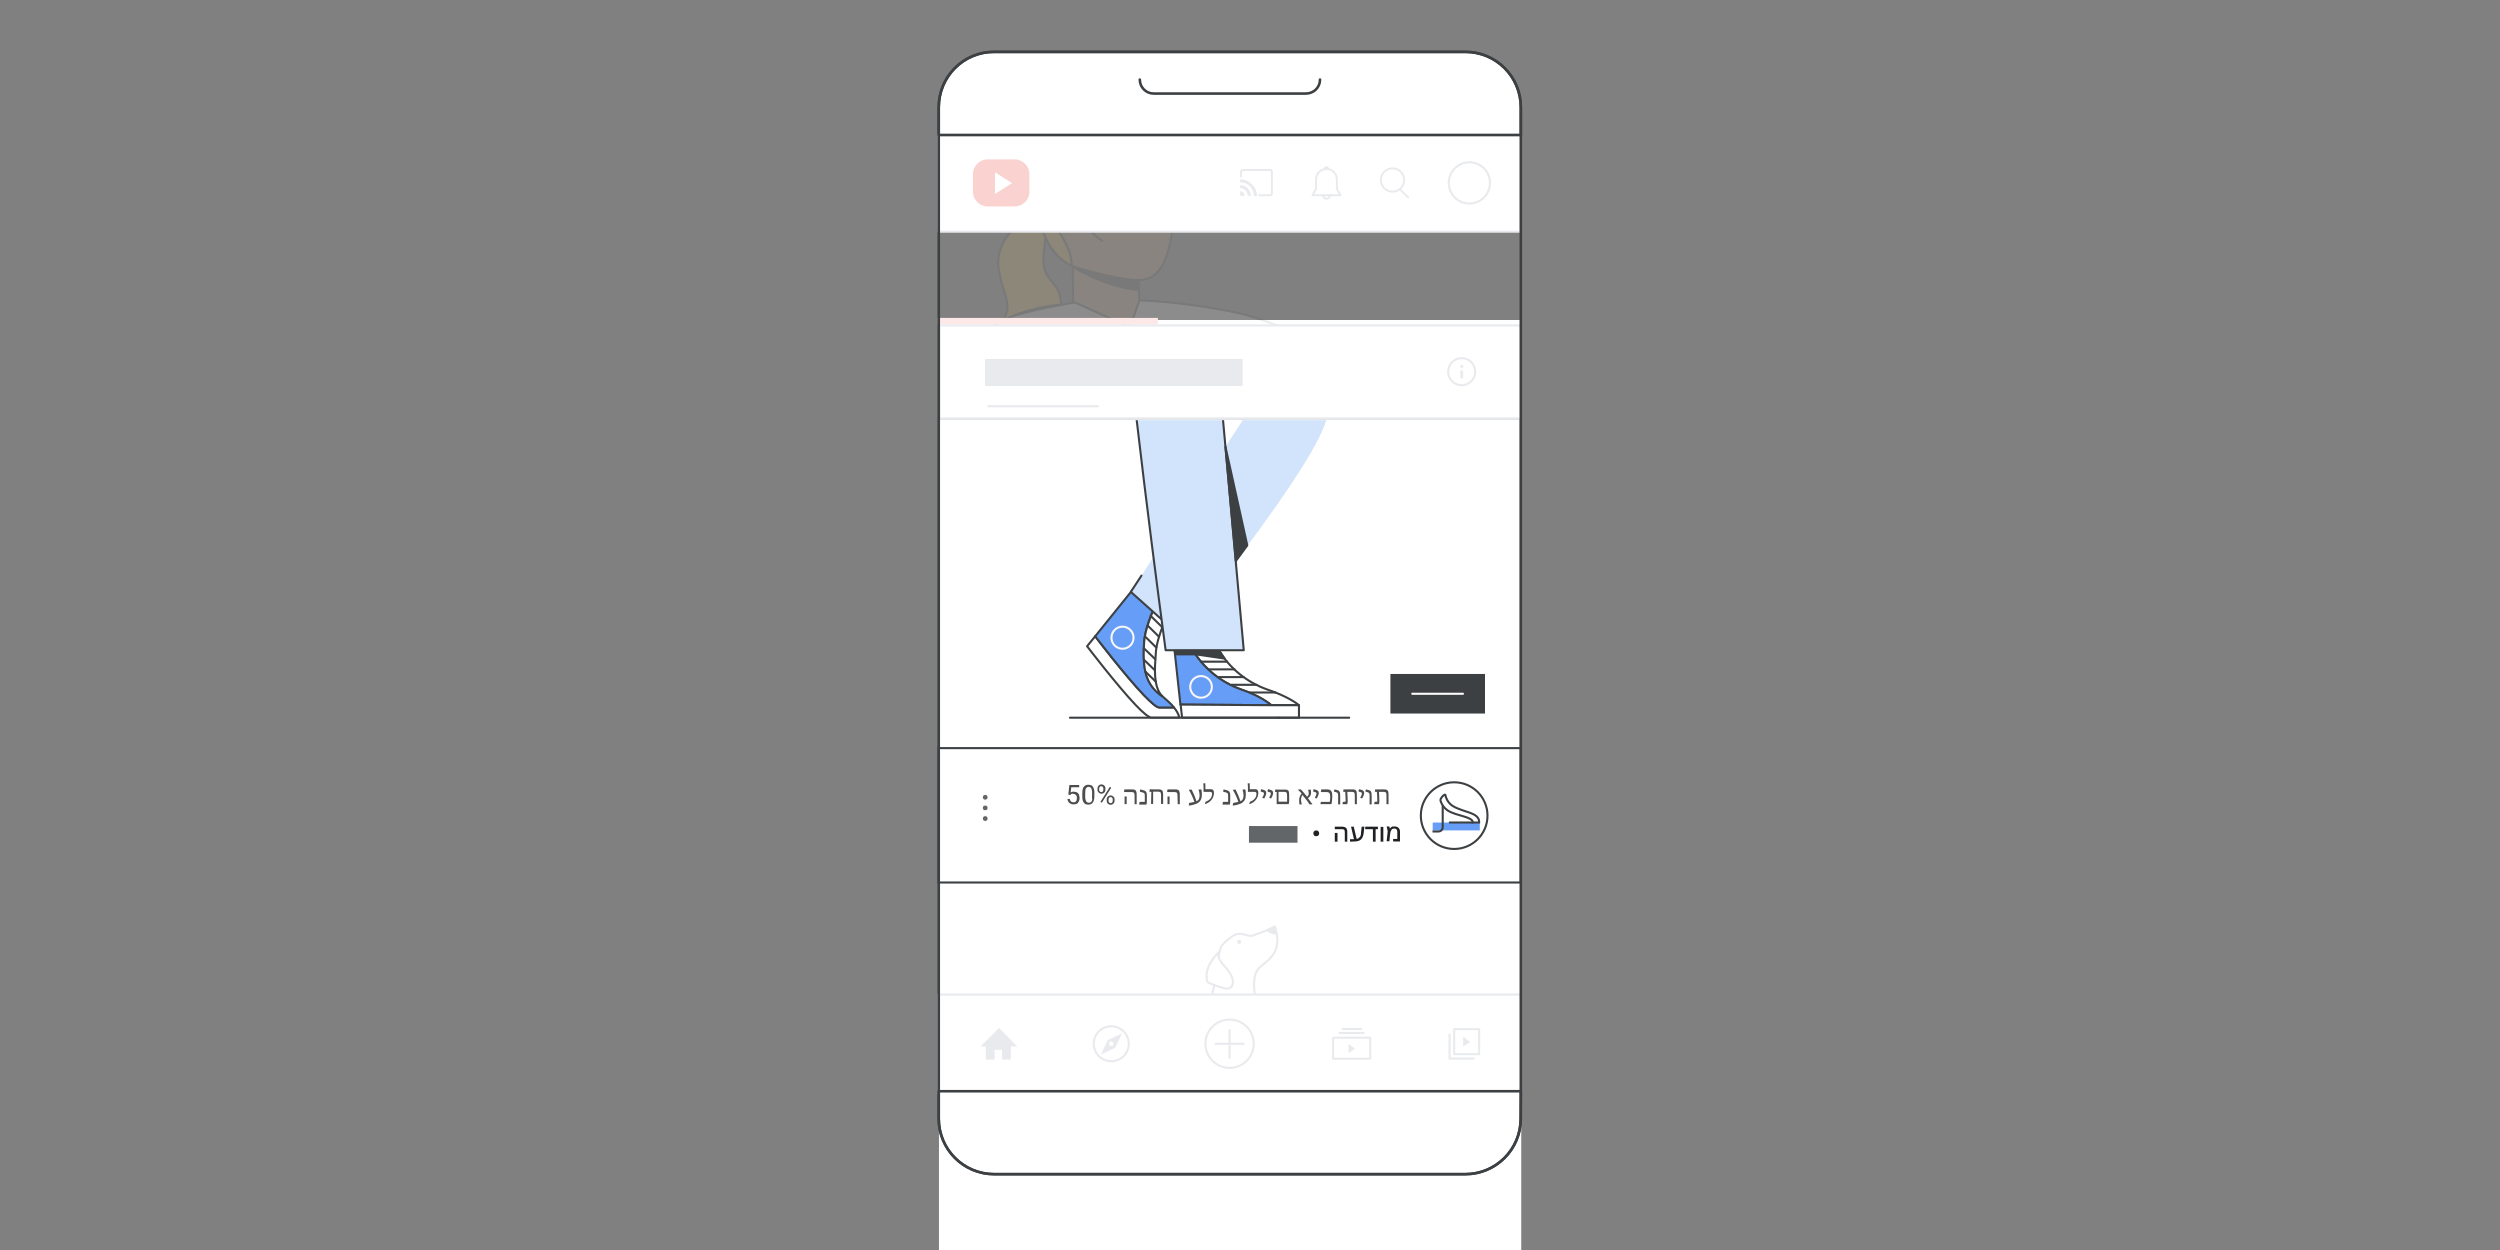 <?xml version="1.0" encoding="utf-8"?>
<!-- Generator: Adobe Illustrator 26.2.1, SVG Export Plug-In . SVG Version: 6.00 Build 0)  -->
<svg version="1.1" id="Layer_1" xmlns="http://www.w3.org/2000/svg" xmlns:xlink="http://www.w3.org/1999/xlink" x="0px" y="0px"
	 viewBox="0 0 1200 600" style="enable-background:new 0 0 1200 600;" xml:space="preserve">
<rect x="0" y="0" width="1200" height="600" fill="#808080" stroke="none"/>
<style type="text/css">
	.st0{fill:#FFFFFF;}
	.st1{fill:#E8EAED;}
	.st2{opacity:0.1;}
	.st3{clip-path:url(#SVGID_00000020383405885118999090000013386694067529442724_);}
	.st4{fill:#D0E1FA;}
	.st5{fill:none;stroke:#D0E1FA;stroke-miterlimit:10;}
	.st6{fill:none;stroke:#3C4043;stroke-linecap:round;stroke-linejoin:round;stroke-miterlimit:10;}
	.st7{fill:#3C4043;stroke:#3C4043;stroke-linecap:round;stroke-linejoin:round;stroke-miterlimit:10;}
	.st8{fill:#DDAF86;}
	.st9{fill-rule:evenodd;clip-rule:evenodd;fill:#DDAF86;}
	.st10{fill:#FFFFFF;stroke:#3C4043;stroke-linecap:round;stroke-linejoin:round;stroke-miterlimit:10;}
	.st11{fill:#FAC735;stroke:#3C4043;stroke-linecap:round;stroke-linejoin:round;stroke-miterlimit:10;}
	.st12{fill:#DDAF86;stroke:#3C4043;stroke-linecap:round;stroke-linejoin:round;stroke-miterlimit:10;}
	.st13{fill:none;stroke:#FFFFFF;stroke-linecap:round;stroke-linejoin:round;stroke-miterlimit:10;}
	.st14{fill:#3C4043;}
	.st15{fill:none;stroke:#E8EAED;stroke-linecap:round;stroke-linejoin:round;}
	.st16{fill:#FFFFFF;stroke:#E8EAED;stroke-miterlimit:10;}
	.st17{fill:#FFFFFF;stroke:#E8EAED;stroke-linecap:round;stroke-linejoin:round;}
	.st18{fill:#E8EAED;stroke:#E8EAED;stroke-miterlimit:10;}
	.st19{fill:#CEEAD6;}
	.st20{fill:#FAD2CF;}
	.st21{fill:none;}
	.st22{fill:#FFFFFF;stroke:#3C4043;stroke-width:1.25;stroke-linecap:round;stroke-linejoin:round;}
	.st23{fill:none;stroke:#3C4043;stroke-width:1.25;stroke-linecap:round;stroke-linejoin:round;}
	.st24{fill:none;stroke:#E8EAED;stroke-width:0.97;stroke-linejoin:round;}
	.st25{fill:none;stroke:#E8EAED;stroke-width:0.97;stroke-linecap:round;stroke-linejoin:round;}
	.st26{fill:none;stroke:#E8EAED;stroke-width:0.93;stroke-linecap:round;stroke-linejoin:round;}
	.st27{fill:none;stroke:#E8EAED;stroke-width:0.93;}
	.st28{fill:none;stroke:#E8EAED;stroke-width:0.93;stroke-linecap:round;stroke-linejoin:bevel;}
	.st29{fill:none;stroke:#E8EAED;stroke-linejoin:round;}
	.st30{fill:none;stroke:#E8EAED;stroke-linecap:square;stroke-linejoin:round;}
	.st31{fill:#FFFFFF;stroke:#3C4043;stroke-miterlimit:10;}
	.st32{clip-path:url(#SVGID_00000029740294596412530260000004006445624668419743_);}
	.st33{fill:#FFFFFF;stroke:#3C4043;stroke-linecap:round;stroke-linejoin:round;}
	.st34{fill:#669DF6;stroke:#3C4043;stroke-linecap:round;stroke-linejoin:round;}
	.st35{fill:none;stroke:#3C4043;stroke-linecap:round;stroke-linejoin:round;}
	.st36{fill:#D2E3FC;}
	.st37{fill:#669DF6;stroke:#F6F6F6;stroke-linecap:round;stroke-linejoin:round;}
	.st38{fill:#3C4043;stroke:#3C4043;stroke-linecap:round;stroke-linejoin:round;}
	.st39{fill:none;stroke:#FFFFFF;stroke-linecap:round;stroke-miterlimit:10;}
	.st40{enable-background:new    ;}
	.st41{fill:#4D4D4D;}
	.st42{fill:none;stroke:#3C4043;stroke-miterlimit:10;}
	.st43{fill:#669DF6;}
	.st44{fill:none;stroke:#3C4043;stroke-linecap:round;stroke-miterlimit:10;}
	.st45{fill:#636669;}
	.st46{fill:#636669;stroke:#FFFFFF;stroke-width:0.5;stroke-miterlimit:10;}
	.st47{fill:#FCE8E6;}
	.st48{fill:#E8EAED;stroke:#E8EAED;stroke-linecap:round;stroke-linejoin:round;}
	.st49{fill:#202124;}
</style>
<g>
	<rect x="450.7" y="153.6" class="st0" width="279.5" height="459.6"/>
	<rect x="667.4" y="520.7" class="st1" width="45.4" height="19"/>
	<g class="st2">
		<g>
			<defs>
				<rect id="SVGID_1_" x="444.5" y="46.6" width="205.2" height="122.2"/>
			</defs>
			<clipPath id="SVGID_00000013912665164361235720000012712180831886664865_">
				<use xlink:href="#SVGID_1_"  style="overflow:visible;"/>
			</clipPath>
			<g style="clip-path:url(#SVGID_00000013912665164361235720000012712180831886664865_);">
				<path class="st4" d="M540.3,368l37.4,60.8l-88.5,136L524,596c0,0,104-126.9,109.3-160.9c3.3-21-4.3-39.5-19.6-73.2
					s-27.3-57.7-37-77.2c-8.7-24.2-9.3-26.2-9.3-26.2l-76.2,8.7"/>
				<path class="st5" d="M540.3,368l37.4,60.8l-88.5,136L524,596c0,0,104-126.9,109.3-160.9c3.3-21-4.3-39.5-19.6-73.2
					s-27.3-57.7-37-77.2c-8.7-24.2-9.3-26.2-9.3-26.2l-76.2,8.7"/>
				<path class="st4" d="M546,331.9c-0.9,13.9-1.8,32.2-1.1,39.8c1.2,13,21,238.9,21,238.9h-57.3c0,0-31.2-237.1-31.2-282.9
					s14.5-42.2,14.5-42.2l66.8-2.5"/>
				<path class="st6" d="M546,331.9c-0.9,13.9-1.8,32.2-1.1,39.8c1.2,13,21,238.9,21,238.9h-57.3c0,0-31.2-237.1-31.2-282.9
					s14.5-42.2,14.5-42.2l66.8-2.5"/>
				<path class="st7" d="M435.9,273.9c2.8,3.3,24.6-16.6,24.6-16.6l-6.4-5.2C454.1,252.1,432.9,270.4,435.9,273.9L435.9,273.9z"/>
				<path class="st8" d="M667.2,153.2c0,0,28.9-42.6,30.9-48.7c1.8-5.6,1.7-19.4,6.6-29.7c5-10.3,8.7-11.6,8.7-11.6l-0.4,46.1
					l-28.2,54"/>
				<path class="st6" d="M667.2,153.2c0,0,28.9-42.6,30.9-48.7c1.8-5.6,1.7-19.4,6.6-29.7c5-10.3,8.7-11.6,8.7-11.6l-0.4,46.1
					l-28.2,54"/>
				<path class="st7" d="M491.2,290.3l94.1,15.5c0,0-2.2-4.9-4.3-10c-2-4.7-4-10.1-4-10.1L491.2,290.3z"/>
				<path class="st9" d="M523.7,105.7l5.7-0.2l0.4,11.8l-9.7-3.7l-0.1-2.2c0-0.4-0.1-0.9-0.3-1.5c-0.3-0.9-1.7-1.3-1.7-1.3l1.2-5.8
					L523.7,105.7z"/>
				<path class="st10" d="M690.3,169.6c0,0-2.3-6.8-11.6-12.6s-13.8-5-13.8-5s-10.8,16.6-13.9,17.7s-41.9-16.6-58.1-19.8
					s-43.5-7.7-73.7-5.3c0,0-30.3,4.9-37.6,9c-2.1,0.7-8.2,12.9-7.2,22.4c0.7,5.8,12,8.8,11,17.1c-4.2,33.9-0.5,96.8-0.5,96.8
					s15.9,0.6,49.2,2.2s51.4-4,51.4-4s-5.5-10.2-7.2-41.6c-0.9-17,8.5-37.6,5-56.2c0,0,70.2,14.5,75,14c7.2-0.7,19.3-13,24.1-21
					C687.1,175.2,690.3,169.6,690.3,169.6L690.3,169.6z"/>
				<path class="st8" d="M453.4,246.7c0,0,31.1,44,39.1,47.9c6.2,3,13.1,8.5,13.1,8.5c-1.9,0.4-19,4-21.7,4.7s-45.6-44.7-45.6-44.7"
					/>
				<path class="st6" d="M453.4,246.7c0,0,31.1,44,39.1,47.9c6.2,3,13.1,8.5,13.1,8.5c-1.9,0.4-19,4-21.7,4.7s-45.6-44.7-45.6-44.7"
					/>
				<path class="st0" d="M481.5,153.6c-15.2,9.3-68.7,67-68.8,81.9c0,12.3,26.5,41.7,23.2,38.4s19.4-24.2,22.7-21.6
					c-0.4-2.6-9.1-10.6-6.6-16.7s37.4-33.2,37.4-33.2"/>
				<g>
					<path class="st6" d="M481.5,153.6c-15.2,9.3-68.7,67-68.8,81.9c0,12.3,26.5,41.7,23.2,38.4s19.4-24.2,22.7-21.6
						c-0.4-2.6-9.1-10.6-6.6-16.7s37.4-33.2,37.4-33.2"/>
					<path class="st11" d="M509.3,146.2c0,0,0.1-5.1-2.2-8.2c-2-2.8-4.6-5.2-5.6-8.5c-2.2-7.2,2.2-19.5,0.6-26.9
						c-0.1-0.3-0.2-0.6-0.4-0.8c-0.3-0.3-0.9-0.2-1.3-0.1c-5.4,1.4-10.8,5.6-15,9.5s-7.1,11-6,18s2.4,9.4,3.5,13.6s1.1,8.1-1.9,11
						C481,153.9,493.3,147.5,509.3,146.2L509.3,146.2z"/>
					<path class="st12" d="M546.9,144.3l-4.6,12.8l-27.2-12.3l-0.5-41.5l31,4.4L546.9,144.3z"/>
					<path class="st12" d="M563.1,102.7c0.1,9.2-2.1,19.1-5.1,24.5c-4.9,8.9-11.7,7.7-21.1,6.2c-5.3-0.8-14.9-3.5-18.4-4.4
						c-16.3-4.4-19.7-20.9-15.3-38.1s21.2-27.6,37.4-23.2S563,85,563.1,102.7L563.1,102.7z"/>
					<path class="st11" d="M514.2,127.5c1-5.9-4.7-14.7-7.5-18.6c-2.3-3.2-2.1-8.3,0.4-11.3c0.6-0.8,1.5-1.4,2.4-1.4
						c1.8-0.1,3.1,1.8,3.7,3.6s1.1,3.8,2.5,5c-0.5-3.1,0.3-6.4,2.2-9c0.2,8.1,4.6,15.8,11.2,19.8c-4.1-2.7-7.8-6.3-9.7-11
						s-1.4-11.3,1-17s7.6-9.8,8.4-13c0.4,2.6,3,4.9,2.7,9.3c10.5-0.2,23.2,3.3,31.6-0.3c0,0-6.6-27.7-38.5-20.9
						C490.5,70.3,492.4,117,514.2,127.5L514.2,127.5z"/>
					<path class="st7" d="M544.7,105.2c3.5-2.3,4.1-7.8,1.2-12.2s-8.1-6.3-11.6-4s-4.1,7.8-1.2,12.2
						C535.9,105.7,541.1,107.5,544.7,105.2z"/>
					<path class="st7" d="M567.1,106.8c3.5-2.3,4.1-7.8,1.2-12.2s-8.1-6.3-11.6-4s-4.1,7.8-1.2,12.2
						C558.3,107.3,563.5,109.1,567.1,106.8z"/>
					<path class="st13" d="M544.4,93.2c-2.2-3.5-6.2-4.8-9-3.1"/>
					<path class="st13" d="M566.9,94.9c-2.2-3.5-6.2-4.8-9-3.1"/>
					<path class="st6" d="M553.6,96.4l-6.3-0.5"/>
					<path class="st6" d="M531.2,94.8l-18,5"/>
					<path class="st7" d="M514.9,128c0,0,15.8,10,31.6,11.2v-4.6C546.4,134.6,540.5,135.5,514.9,128z"/>
					<path class="st6" d="M483.3,308l31.5-7.2"/>
				</g>
				<path class="st14" d="M583.3,190.2c-2-7-5-12-5-12L583.3,190.2z"/>
				<path class="st6" d="M583.3,190.2c-2-7-5-12-5-12"/>
			</g>
		</g>
	</g>
	<g>
		<path class="st15" d="M559.8,553.8h72.3"/>
		<path class="st16" d="M603.4,514.4c-2.8,14-3.3,31.8-1.1,34.7c2.7,3.5,4,2.7,4,4.7H598c-1.6-4.9-3.1-20.1-3.1-29.5
			S604.8,507.5,603.4,514.4z"/>
		<path class="st17" d="M603.4,514.4c-2.8,14-3.3,31.8-1.1,34.7c2.7,3.5,4,2.7,4,4.7H598c-1.6-4.9-3.1-20.1-3.1-29.5
			S604.8,507.5,603.4,514.4z"/>
		<path class="st18" d="M603.4,514.4c-0.6,2.9-1.1,6-1.5,9.1l-6.9,6.9c-0.1-2.2-0.2-4.2-0.2-6.1
			C594.9,514.8,604.8,507.5,603.4,514.4z"/>
		<path class="st16" d="M603.8,465.3c-3,4-2.2,13,1.2,22.6s5.4,15.8-1.6,26.5c-7,10.6-14,13.2-19.8,16c-4.9,2.4-13.3,8.3-15.9,13.5
			c-7.2,0.7-9.3,4.2-8.2,5.8c1.5,2.3,16.4,2.4,16.4,4.1h-20.6c-2.6,0.1-5.2-0.5-7.5-1.5c-1.3-0.4-3.3-1.7-6.1-4.1
			c-11.7-10.1-13.2-31.3-13.3-34.2s2.8-3.8,3.4-0.5c1.7,9.8,5,18.5,8.9,24.5c-0.1-5.8,1.8-11.5,5.5-16c5.8-7.6,22.7-21.8,28.4-28.8
			s5.6-9.7,7.4-16.6s2.9-20.7,4.3-22.5s5.8-5.9,8.3-5.9c3.2,0,4.5,1.4,6.5,0.9c3.7-1.2,7.3-2.6,10.8-4.3
			C616.6,458.6,606.5,461.7,603.8,465.3z"/>
		<path class="st15" d="M546.1,522c-4.5,6-6.6,13.3-4.9,20.4"/>
		<path class="st18" d="M611.8,445l-3.5,1.5c1.2,1,2.8,1.5,4.3,1.6C612.2,446.5,611.8,445,611.8,445z"/>
		<path class="st0" d="M565.2,533.1c3.3,4.1,4.4,11,0.1,15.7h-4.2c9,0,14.8,0.3,14.8,5h-20.7"/>
		<path class="st15" d="M565.2,533.1c3.3,4.1,4.4,11,0.1,15.7h-4.2c9,0,14.8,0.3,14.8,5h-20.7"/>
		<path class="st0" d="M592.4,513c-2.4,3.1-4.2,6.7-5.2,10.6c-0.7,3.4-2.7,21.1-1.6,25.2c0.8,3,3.8,3.7,4.5,5h-8.8
			c-1.3-3.4-2.7-7.5-2.5-10.9s0.7-21.3,0.7-27.4"/>
		<path class="st15" d="M592.4,513c-2.4,3.1-4.2,6.7-5.2,10.6c-0.7,3.4-2.7,21.1-1.6,25.2c0.8,3,3.8,3.7,4.5,5h-8.8
			c-1.3-3.4-2.7-7.5-2.5-10.9s0.7-21.3,0.7-27.4"/>
		<path class="st16" d="M584.8,457.3c-1.6,1.4-5.4,6.1-5.6,10.3s0.5,4,2.9,4.9s5.4,2.2,7.4,2s2.9-2.7,1.8-5.6
			C589.2,463.8,584.3,462,584.8,457.3z"/>
		<path class="st1" d="M594.8,453.1c0.5,0,1-0.5,1-1s-0.5-1-1-1s-1,0.5-1,1S594.2,453.1,594.8,453.1z"/>
		<path class="st19" d="M623.4,540.5c3.5-3.5,9.3-3.5,12.8,0s3.5,9.3,0,12.8s-9.3,3.5-12.8,0l0,0l0,0
			C619.9,549.8,619.9,544,623.4,540.5L623.4,540.5L623.4,540.5z"/>
		<path class="st15" d="M637.9,550.9c-0.4,0.9-1,1.7-1.7,2.4c-3.6,3.5-9.3,3.3-12.8-0.3c-3.4-3.5-3.4-9,0-12.5"/>
	</g>
	<rect x="450.5" y="64.5" class="st17" width="279.4" height="46.7"/>
	<rect x="450.5" y="477.4" class="st16" width="279.4" height="47.3"/>
	<path class="st20" d="M487,76.5h-12.9c-3.9,0-7.1,3.2-7.1,7.1l0,0l0,0v8.4c0,3.9,3.2,7.1,7.1,7.1l0,0H487c3.9,0,7.1-3.1,7.1-7v-8.6
		C494.1,79.7,490.9,76.5,487,76.5L487,76.5z M477.6,93.1V82.7l8.2,5.2L477.6,93.1z"/>
	<circle class="st15" cx="705.3" cy="87.8" r="9.9"/>
	<rect x="450.7" y="155.6" class="st21" width="279.2" height="500.4"/>
	<path class="st22" d="M450.6,51.5c0-14.7,11.8-26.6,26.5-26.6l0,0h226.3c14.7,0,26.6,11.9,26.6,26.6v13.3H450.6V51.5z"/>
	<path class="st22" d="M729.9,537c0,14.7-11.9,26.6-26.6,26.6H477.2c-14.7,0-26.6-11.9-26.6-26.6v-13.2H730L729.9,537L729.9,537z"/>
	<path class="st23" d="M547.1,38.2L547.1,38.2c0,3.7,3,6.7,6.6,6.7l0,0h73.2c3.7,0,6.7-3,6.7-6.6l0,0v-0.1l0,0"/>
	<path class="st1" d="M647.3,505.4v-4.3l3.1,2.3L647.3,505.4z"/>
	<rect x="639.9" y="498.1" class="st24" width="17.8" height="10.1"/>
	<path class="st25" d="M643,495.8h11.6"/>
	<path class="st25" d="M644.5,493.9h8.9"/>
	<path class="st26" d="M630,93.7h13.5"/>
	<path class="st27" d="M630,93.7l1.7-3v-4.6c0-2.8,2.2-5,5-5s5,2.2,5,5v4.6l1.7,3"/>
	<path class="st28" d="M638.4,93.7c0,0.9-0.8,1.7-1.7,1.7s-1.7-0.8-1.7-1.7"/>
	<path class="st28" d="M635.9,81.1c0-0.5,0.4-0.8,0.8-0.8l0,0l0,0c0.5,0,0.8,0.4,0.8,0.8"/>
	<path class="st1" d="M473.2,502.3v6.3h4.2v-4.7h3.6v4.7h4.2v-6.3h3.1l-8.8-8.9l-8.8,8.9H473.2z"/>
	<path class="st26" d="M672.2,91.1l3.7,3.7"/>
	<circle class="st26" cx="668.4" cy="86.4" r="5.6"/>
	<path class="st1" d="M595.3,91.8V94h2.1c0-1.2-0.8-2.1-2-2.2l0,0H595.3z M595.3,88.8v1.5c2,0,3.6,1.7,3.6,3.7h1.5
		C600.3,91.2,598.1,88.9,595.3,88.8L595.3,88.8z M595.3,86v1.5c3.6,0,6.6,2.9,6.6,6.6h1.5C603.3,89.7,599.7,86.2,595.3,86L595.3,86z
		"/>
	<path class="st26" d="M604.5,93.7h5.3c0.4,0,0.7-0.3,0.7-0.8V82.3c0-0.4-0.3-0.7-0.7-0.7h-13.4c-0.4,0-0.7,0.3-0.7,0.7v2.4"/>
	<circle class="st15" cx="533.4" cy="501" r="8.4"/>
	<path class="st1" d="M531.7,499.3l-3.3,6.9l6.9-3.3l3.3-6.9L531.7,499.3z M533.4,502.1c-0.6,0-1.1-0.5-1.1-1.1s0.5-1.1,1.1-1.1
		s1.1,0.5,1.1,1.1l0,0l0,0c0,0.6-0.4,1.1-1,1.1H533.4z"/>
	<rect x="698" y="494" class="st29" width="12" height="12"/>
	<polyline class="st29" points="707.7,508.1 695.8,508.1 695.8,496.2 	"/>
	<path class="st1" d="M702.3,502.3v-4.7l3.4,2.6L702.3,502.3z"/>
	<circle class="st15" cx="590.2" cy="501" r="11.6"/>
	<line class="st30" x1="590.2" y1="494.5" x2="590.2" y2="507.7"/>
	<line class="st30" x1="583.6" y1="501" x2="596.9" y2="501"/>
	<rect x="450.5" y="358.8" class="st31" width="279.4" height="64.8"/>
	<rect x="450.7" y="200.7" class="st31" width="279.3" height="158.4"/>
	<g>
		<g>
			<defs>
				<rect id="SVGID_00000167378524968403248110000002336222257570667392_" x="510.4" y="201.7" width="143.7" height="145.5"/>
			</defs>
			<clipPath id="SVGID_00000111182726136775424660000003404293660816213413_">
				<use xlink:href="#SVGID_00000167378524968403248110000002336222257570667392_"  style="overflow:visible;"/>
			</clipPath>
			<g style="clip-path:url(#SVGID_00000111182726136775424660000003404293660816213413_);">
				<path class="st33" d="M595.6,330.9c7.3,2.6,11.8,5.3,14.7,7.6h13.2c-2.8-2.3-8-5.1-15.4-7.6c-9.5-3.4-17.6-9.9-22.9-18.5h-12.5
					C578,321,586.1,327.5,595.6,330.9z"/>
				<path class="st34" d="M595.6,330.9c-9.5-3.4-17.6-9.9-22.9-18.5h-8.9l2.8,25.8l43.6,0.3C607.5,336.2,603,333.4,595.6,330.9z"/>
				<path class="st33" d="M613.7,344.5h9.8v-6h-13.2"/>
				<polyline class="st33" points="610.3,338.5 566.7,338.2 567.4,344.5 613.7,344.5 				"/>
				<path class="st35" d="M513.6,344.5h134"/>
				<path class="st33" d="M556.5,339.6c-1.3,0-4-2.4-7.4-5.9c-9.3-9.7-23.3-28.1-23.4-28.3l-3.9,4.8c0,0,14.1,18.5,23.4,28.3
					c3.4,3.5,6.1,5.9,7.4,5.9h13.5c-0.5-1.8-1.4-3.4-2.6-4.8H556.5z"/>
				<path class="st34" d="M556.5,339.6h7c-0.7-0.9-1.5-1.8-2.3-2.5l-7.5-6.7c-4.7-5.6-5.1-13.3-4.5-22.3c0.6-8.5,6.4-19.7,7-20.7
					l-9.3-8.3l-21.2,26.3c0.1,0.2,14.1,18.5,23.4,28.3C552.5,337.2,555.2,339.6,556.5,339.6z"/>
				<path class="st33" d="M554.8,313.3c0.6-8.9,7-20.8,7-20.8l-5.6-5c-0.5,1-6.4,12.1-7,20.7c-0.6,8.9-0.3,16.7,4.5,22.3
					c1.2,1.5,2.6,2.7,4.1,3.7C553.6,329.5,554.2,321.4,554.8,313.3z"/>
				<line class="st35" x1="552.3" y1="295.6" x2="557.9" y2="301.1"/>
				<line class="st35" x1="550.9" y1="300.3" x2="556.3" y2="305.6"/>
				<line class="st35" x1="549.6" y1="305.5" x2="555" y2="310.8"/>
				<line class="st35" x1="549.1" y1="311.2" x2="554.5" y2="316.4"/>
				<line class="st35" x1="549.1" y1="316.7" x2="554.3" y2="321.7"/>
				<line class="st35" x1="549.8" y1="322.4" x2="554.8" y2="327.2"/>
				<path class="st36" d="M576.3,155.3l24.5,39.8l-58,89l22.8,20.4c0,0,68.1-83.1,71.6-105.3c2.1-13.7-2.8-25.9-12.8-47.9
					s-17.9-37.8-24.2-50.6c-5.6-15.8-6-17.2-6-17.2l-49.9,5.7"/>
				<path class="st35" d="M565.6,304.5l-22.8-20.4l5.1-7.8"/>
				<path class="st36" d="M583.8,131.6c-0.6,9.1-1.2,21.1-0.7,26.1c0.8,8.5,13.9,154.4,13.9,154.4h-37.5c0,0-20.6-153.2-20.6-183.2
					s9.6-27.6,9.6-27.6l43.7-1.6"/>
				<path class="st35" d="M583.8,131.6c-0.6,9.1-1.2,21.1-0.7,26.1c0.8,8.5,13.9,154.4,13.9,154.4h-37.5c0,0-20.6-153.2-20.6-183.2
					s9.6-27.6,9.6-27.6l43.7-1.6"/>
				<circle class="st37" cx="576.5" cy="329.7" r="5.2"/>
				<circle class="st37" cx="538.8" cy="306.1" r="5.3"/>
				<path class="st38" d="M563.9,312.4l0.3,1.7h9.8l13.8,2c0,0,0.4,0.6-2.5-3.7C583,312.4,563.9,312.4,563.9,312.4z"/>
				<path class="st38" d="M588.2,214.4l10.5,47.4l-5.5,7.5L588.2,214.4z"/>
				<line class="st35" x1="576.5" y1="317.6" x2="589" y2="317.6"/>
				<line class="st35" x1="580.2" y1="321.3" x2="592.6" y2="321.3"/>
				<line class="st35" x1="584.6" y1="325" x2="597" y2="325"/>
				<line class="st35" x1="591.1" y1="328.7" x2="603.2" y2="328.7"/>
				<line class="st35" x1="599.9" y1="332.4" x2="612.3" y2="332.4"/>
			</g>
		</g>
	</g>
	<rect x="667.4" y="323.5" class="st14" width="45.4" height="19"/>
	<line class="st39" x1="677.9" y1="333" x2="702.2" y2="333"/>
	<line class="st39" x1="677.9" y1="530.2" x2="702.2" y2="530.2"/>
	<g class="st40">
		<path class="st41" d="M513.7,381.6l-0.9-0.2l0.5-4.6h4.7v1.1h-3.8l-0.3,2.5c0.2-0.1,0.4-0.2,0.6-0.3s0.6-0.1,0.9-0.1
			c0.4,0,0.8,0.1,1.2,0.2s0.6,0.4,0.9,0.6s0.4,0.6,0.5,1s0.2,0.8,0.2,1.3c0,0.4-0.1,0.9-0.2,1.2s-0.3,0.7-0.5,1s-0.5,0.5-0.9,0.6
			c-0.4,0.1-0.8,0.2-1.3,0.2c-0.4,0-0.7,0-1.1-0.2c-0.3-0.1-0.6-0.3-0.9-0.5c-0.3-0.2-0.5-0.5-0.6-0.8c-0.2-0.3-0.3-0.7-0.3-1.1h1.1
			c0,0.4,0.2,0.6,0.3,0.9c0.2,0.2,0.3,0.4,0.6,0.5s0.5,0.2,0.9,0.2c0.3,0,0.5,0,0.7-0.1c0.2-0.1,0.4-0.2,0.5-0.4
			c0.2-0.2,0.3-0.4,0.3-0.7s0.1-0.5,0.1-0.9c0-0.3,0-0.6-0.1-0.8s-0.2-0.5-0.4-0.6c-0.2-0.2-0.3-0.3-0.6-0.4s-0.5-0.2-0.8-0.2
			c-0.4,0-0.7,0-0.9,0.2C514.1,381.3,513.9,381.5,513.7,381.6z"/>
		<path class="st41" d="M525.3,380.7v1.4c0,0.8-0.1,1.4-0.2,1.9c-0.1,0.5-0.3,0.9-0.6,1.3s-0.6,0.5-0.9,0.7s-0.8,0.2-1.2,0.2
			c-0.4,0-0.7,0-1-0.1s-0.6-0.2-0.8-0.4c-0.2-0.2-0.4-0.5-0.6-0.8c-0.2-0.3-0.3-0.7-0.4-1.2s-0.1-1-0.1-1.6v-1.4
			c0-0.8,0.1-1.4,0.2-1.9c0.1-0.5,0.3-0.9,0.6-1.2c0.2-0.3,0.6-0.5,0.9-0.7s0.8-0.2,1.2-0.2c0.4,0,0.7,0,1,0.1s0.6,0.2,0.8,0.4
			s0.4,0.4,0.6,0.8s0.3,0.7,0.4,1.1C525.3,379.5,525.3,380.1,525.3,380.7z M524.2,382.3v-1.8c0-0.4,0-0.8-0.1-1.1
			c0-0.3-0.1-0.6-0.2-0.8c-0.1-0.2-0.2-0.4-0.3-0.5c-0.1-0.1-0.3-0.2-0.5-0.3c-0.2-0.1-0.4-0.1-0.6-0.1c-0.3,0-0.5,0-0.7,0.2
			s-0.4,0.3-0.5,0.5c-0.2,0.2-0.3,0.5-0.3,0.9s-0.1,0.8-0.1,1.3v1.8c0,0.4,0,0.8,0.1,1.1s0.1,0.6,0.2,0.8s0.2,0.4,0.4,0.6
			s0.3,0.3,0.5,0.3c0.2,0.1,0.4,0.1,0.6,0.1c0.3,0,0.5,0,0.8-0.2s0.4-0.3,0.5-0.5c0.2-0.2,0.2-0.5,0.3-0.9
			C524.1,383.2,524.2,382.8,524.2,382.3z"/>
		<path class="st41" d="M526.8,379v-0.5c0-0.4,0.1-0.7,0.2-1c0.2-0.3,0.4-0.5,0.7-0.7s0.6-0.3,1-0.3c0.4,0,0.7,0.1,1,0.3
			s0.5,0.4,0.7,0.7s0.2,0.6,0.2,1v0.5c0,0.3-0.1,0.7-0.2,1c-0.2,0.3-0.4,0.5-0.7,0.7s-0.6,0.3-1,0.3s-0.7-0.1-1-0.3
			c-0.3-0.2-0.5-0.4-0.7-0.7S526.8,379.4,526.8,379z M527.6,378.6v0.5c0,0.2,0,0.4,0.1,0.5s0.2,0.3,0.3,0.4c0.2,0.1,0.3,0.2,0.6,0.2
			s0.4,0,0.6-0.2c0.2-0.1,0.3-0.2,0.3-0.4s0.1-0.4,0.1-0.5v-0.5c0-0.2,0-0.4-0.1-0.6s-0.2-0.3-0.3-0.4s-0.3-0.2-0.6-0.2
			c-0.2,0-0.4,0-0.6,0.2c-0.2,0.1-0.3,0.2-0.3,0.4S527.6,378.4,527.6,378.6z M533.4,378.1l-4.5,7.2l-0.7-0.4l4.5-7.2L533.4,378.1z
			 M531.2,384.3v-0.5c0-0.4,0.1-0.7,0.2-1c0.2-0.3,0.4-0.5,0.7-0.7s0.6-0.3,1-0.3c0.4,0,0.7,0.1,1,0.3s0.5,0.4,0.7,0.7
			s0.2,0.6,0.2,1v0.5c0,0.4-0.1,0.7-0.2,1c-0.2,0.3-0.4,0.5-0.7,0.7s-0.6,0.3-1,0.3s-0.7-0.1-1-0.3c-0.3-0.2-0.5-0.4-0.7-0.7
			C531.3,384.9,531.2,384.6,531.2,384.3z M532.1,383.8v0.5c0,0.2,0,0.4,0.1,0.6s0.2,0.3,0.3,0.4s0.3,0.2,0.6,0.2s0.4,0,0.6-0.2
			c0.2-0.1,0.3-0.2,0.3-0.4s0.1-0.4,0.1-0.6v-0.5c0-0.2,0-0.4-0.1-0.6c-0.1-0.2-0.2-0.3-0.3-0.4c-0.2-0.1-0.3-0.2-0.6-0.2
			c-0.2,0-0.4,0-0.6,0.2c-0.2,0.1-0.3,0.2-0.3,0.4C532.2,383.4,532.1,383.6,532.1,383.8z"/>
		<path class="st41" d="M544.6,382.2c0-1.4-0.1-2-1.3-2H541c-0.8,0-1.3,0-1.5-0.1l0.2-1.2c0.3,0,0.9,0,1.8,0h1.8
			c1.8,0,2.3,0.5,2.3,2.7v4.4h-1L544.6,382.2L544.6,382.2z M539.8,382.3h1v3.7h-1V382.3z"/>
		<path class="st41" d="M547,384.9c0.3,0,0.7,0,1.6,0h0.9V382c0-1.1-0.1-1.4-1.3-1.7c-0.5-0.1-0.9-0.2-1.1-0.3l0.2-1.1
			c0.2,0.1,0.6,0.2,1.1,0.3c1.5,0.3,2.1,0.8,2.1,2.7v3.2l-0.2,1.1h-1.8c-0.6,0-1.5,0-1.7,0L547,384.9z"/>
		<path class="st41" d="M552.6,381.9c0-0.9,0-1.5,0.1-1.8c-0.2,0-0.9,0-1-0.1l0.2-1.2c0.3,0.1,0.9,0.1,1.8,0.1h2.3
			c1.9,0,2.3,0.6,2.3,2.7v4.3h-1v-4c0-1.4-0.1-1.9-1.4-1.9h-2.4v5.9h-1L552.6,381.9L552.6,381.9z"/>
		<path class="st41" d="M565.2,382.2c0-1.4-0.1-2-1.3-2h-2.2c-0.8,0-1.3,0-1.5-0.1l0.2-1.2c0.3,0,0.9,0,1.8,0h1.8
			c1.8,0,2.3,0.5,2.3,2.7v4.4h-1L565.2,382.2L565.2,382.2z M560.4,382.3h1v3.7h-1V382.3z"/>
		<path class="st41" d="M573.3,384.9c-0.4-1.4-1.8-4.5-2.7-5.8l1.4-0.1c0.7,1.3,1.8,3.9,2.3,5.6c1-0.4,1.5-1.2,1.5-2.9
			c0-0.7-0.2-1.8-0.5-2.7l1.3-0.1c0.2,0.4,0.3,1.4,0.3,2.5c0,1.9-0.5,3.4-2.6,4.4c-1,0.4-2.5,0.8-3.7,0.9l0.2-1.3
			C571.5,385.3,572.6,385.1,573.3,384.9z"/>
		<path class="st41" d="M578.7,384.8c1.7-0.5,3.1-1.9,3.1-3.7c0-0.8-0.3-1-1-1h-3.1v-1.9c0-0.8,0-1.7-0.2-2.1l1-0.2
			c0.1,0.2,0.1,1,0.1,2v0.9h2.5c1.3,0,1.6,0.7,1.6,1.8c0,2.9-2.3,4.9-4.4,5.4L578.7,384.8z"/>
		<path class="st41" d="M587,384.9c0.3,0,0.7,0,1.6,0h0.9V382c0-1.1-0.1-1.4-1.3-1.7c-0.5-0.1-0.9-0.2-1.1-0.3l0.2-1.1
			c0.2,0.1,0.6,0.2,1.1,0.3c1.5,0.3,2.1,0.8,2.1,2.7v3.2l-0.2,1.1h-1.8c-0.6,0-1.5,0-1.7,0L587,384.9z"/>
		<path class="st41" d="M594.4,384.9c-0.4-1.4-1.8-4.5-2.7-5.8l1.4-0.1c0.7,1.3,1.8,3.9,2.3,5.6c1-0.4,1.5-1.2,1.5-2.9
			c0-0.7-0.2-1.8-0.5-2.7l1.3-0.1c0.2,0.4,0.3,1.4,0.3,2.5c0,1.9-0.5,3.4-2.6,4.4c-1,0.4-2.5,0.8-3.7,0.9l0.2-1.3
			C592.6,385.3,593.7,385.1,594.4,384.9z"/>
		<path class="st41" d="M600,384.8c1.7-0.5,3.1-1.9,3.1-3.7c0-0.8-0.3-1-1-1H599v-1.9c0-0.8,0-1.7-0.2-2.1l1-0.2
			c0.1,0.2,0.1,1,0.1,2v0.9h2.5c1.3,0,1.6,0.7,1.6,1.8c0,2.9-2.3,4.9-4.4,5.4L600,384.8z"/>
		<path class="st41" d="M605.9,382.9c0.5-0.8,0.8-1.5,0.8-2c0-0.4-0.2-0.6-0.8-0.7c-0.3-0.1-0.6-0.2-0.8-0.3l0.2-1.1
			c0.2,0.1,0.4,0.1,0.8,0.2c1.2,0.3,1.7,0.7,1.7,1.6c0,0.8-0.4,1.7-1,2.7L605.9,382.9z"/>
		<path class="st41" d="M609.2,382.9c0.5-0.8,0.8-1.5,0.8-2c0-0.4-0.2-0.6-0.8-0.7c-0.3-0.1-0.6-0.2-0.8-0.3l0.2-1.1
			c0.2,0.1,0.4,0.1,0.8,0.2c1.2,0.3,1.7,0.7,1.7,1.6c0,0.8-0.4,1.7-1,2.7L609.2,382.9z"/>
		<path class="st41" d="M618.8,381.7v3.1c0,0.1-0.1,0.8-0.2,1.2h-5.8v-4.6c0-0.6,0-1,0.1-1.2c-0.3,0-0.8,0-0.9-0.1l0.2-1.2
			c0.3,0.1,1.1,0.1,1.8,0.1h2.6C618.5,379,618.8,379.5,618.8,381.7z M616.5,380.1h-2.8v4.7h4.1V382
			C617.8,380.8,617.7,380.1,616.5,380.1z"/>
		<path class="st41" d="M623.6,384.3c0-1.3,0.3-2.5,1.2-3.4c-0.6-0.7-1.2-1.3-1.8-1.8l0-0.1l1.4-0.1c0.7,0.7,1.6,1.8,3,3.5
			c0.5-0.4,0.8-0.9,0.8-1.7c0-0.5-0.1-1.1-0.4-1.6l1.3-0.1c0.2,0.5,0.2,1,0.2,1.5c0,1.1-0.5,2-1.5,2.6c0.7,0.9,1.8,2.4,2.2,3h-1.4
			c-0.4-0.7-1.6-2.3-3.4-4.5c-0.6,0.7-0.7,1.6-0.7,2.5c0,0.7,0.2,1.5,0.4,2h-1.2C623.7,385.5,623.6,384.9,623.6,384.3z"/>
		<path class="st41" d="M631.1,382.9c0.5-0.8,0.8-1.5,0.8-2c0-0.4-0.2-0.6-0.8-0.7c-0.3-0.1-0.6-0.2-0.8-0.3l0.2-1.1
			c0.2,0.1,0.4,0.1,0.8,0.2c1.2,0.3,1.7,0.7,1.7,1.6c0,0.8-0.4,1.7-1,2.7L631.1,382.9z"/>
		<path class="st41" d="M634,384.9c0.3,0,1,0,1.8,0h2.5c0.1-0.6,0.2-1.6,0.2-2.4c0-1.7-0.4-2.3-1.8-2.3h-1.2c-0.8,0-1.3,0-1.5-0.1
			l0.2-1.2c0.3,0,0.9,0,1.6,0h1.1c2.1,0,2.6,1,2.6,3.4c0,1.4-0.2,2.8-0.4,3.7h-3.6c-0.6,0-1.4,0-1.7,0L634,384.9z"/>
		<path class="st41" d="M642.3,382c0-1.1-0.1-1.5-1.1-1.8c-0.5-0.1-0.7-0.2-0.9-0.2l0.2-1.1c0.2,0.1,0.4,0.1,0.9,0.2
			c1.5,0.3,1.9,0.8,1.9,2.8v4.2h-1L642.3,382L642.3,382z"/>
		<path class="st41" d="M644.6,384.9c0.2,0,0.4-0.1,1.1-0.1h0.2c0-1.3-0.1-3.9-0.2-4.7h0c-0.2,0-0.8,0-1-0.1l0.2-1.1
			c0.4,0.1,1.2,0,2,0h2.1c1.9,0,2.3,0.5,2.3,2.7v4.4h-1v-4c0-1.3-0.1-1.9-1.3-1.9h-2.3c0.1,0.8,0.2,3.8,0.2,4.7l-0.2,1.2h-1
			c-0.5,0-1,0-1.3,0L644.6,384.9z"/>
		<path class="st41" d="M652.9,382.9c0.5-0.8,0.8-1.5,0.8-2c0-0.4-0.2-0.6-0.8-0.7c-0.3-0.1-0.6-0.2-0.8-0.3l0.2-1.1
			c0.2,0.1,0.4,0.1,0.8,0.2c1.2,0.3,1.7,0.7,1.7,1.6c0,0.8-0.4,1.7-1,2.7L652.9,382.9z"/>
		<path class="st41" d="M657.4,382c0-1.1-0.1-1.5-1.1-1.8c-0.5-0.1-0.7-0.2-0.9-0.2l0.2-1.1c0.2,0.1,0.4,0.1,0.9,0.2
			c1.5,0.3,1.9,0.8,1.9,2.8v4.2h-1L657.4,382L657.4,382z"/>
		<path class="st41" d="M659.8,384.9c0.2,0,0.4-0.1,1.1-0.1h0.2c0-1.3-0.1-3.9-0.2-4.7h0c-0.2,0-0.8,0-1-0.1l0.2-1.1
			c0.4,0.1,1.2,0,2,0h2.1c1.9,0,2.3,0.5,2.3,2.7v4.4h-1v-4c0-1.3-0.1-1.9-1.3-1.9h-2.3c0.1,0.8,0.2,3.8,0.2,4.7l-0.2,1.2h-1
			c-0.5,0-1,0-1.3,0L659.8,384.9z"/>
	</g>
	<circle class="st42" cx="698" cy="391.5" r="16"/>
	<path class="st43" d="M687.7,394.8h22.5c0.1,0,0.1,0,0.1,0.1v3.7h-22.6V394.8L687.7,394.8z"/>
	<path class="st31" d="M710,394.8L710,394.8c0.2-5-7.5-4.7-12.8-8c-1.8-1.2-3-3.1-3.4-5.2c0-0.1-0.2-0.2-0.3-0.2l0,0h0
		c-0.9,0.5-1.6,1.3-2,2.2l0,0c-0.1,0.3-0.1,0.6,0,0.9c0.6,1.9,1.8,3.5,3.5,4.6c4.1,2.6,12.1,2.9,11.9,5.7L710,394.8z"/>
	<path class="st42" d="M692.5,386.6L692.5,386.6v10.5c0,1.1-0.9,2-2,2h-2.9"/>
	<line class="st44" x1="706.8" y1="394.8" x2="695.9" y2="394.8"/>
	<rect x="599.5" y="396.5" class="st45" width="23.3" height="8"/>
	<circle class="st46" cx="472.9" cy="382.7" r="1.4"/>
	<circle class="st46" cx="472.9" cy="387.8" r="1.4"/>
	<circle class="st46" cx="472.9" cy="392.9" r="1.4"/>
	<rect x="450.9" y="156.2" class="st17" width="279.1" height="44.6"/>
	<rect x="450.1" y="152.6" class="st47" width="105.7" height="3"/>
	<line class="st15" x1="474.4" y1="195" x2="527" y2="195"/>
	<rect x="473.3" y="172.8" class="st48" width="122.7" height="12"/>
	<circle class="st15" cx="701.6" cy="178.4" r="6.5"/>
	<rect x="701" y="175.2" class="st1" width="1.3" height="1.3"/>
	<rect x="701" y="177.8" class="st1" width="1.3" height="3.8"/>
	<path class="st23" d="M477.2,24.9h226.2c14.7,0,26.6,11.9,26.6,26.6V537c0,14.7-11.9,26.6-26.6,26.6H477.2
		c-14.7,0-26.6-11.9-26.6-26.6V51.5c0-14.7,11.8-26.6,26.5-26.6l0,0H477.2z"/>
	<g id="IW_x5F__x5F_V2_00000011024858530809689600000018230266137450334655_">
		<path class="st49" d="M631.8,398.6c0.4,0,0.8,0.1,1,0.4c0.3,0.3,0.4,0.6,0.4,1c0,0.4-0.1,0.8-0.4,1s-0.6,0.4-1,0.4s-0.8-0.1-1-0.4
			c-0.3-0.3-0.4-0.6-0.4-1c0-0.4,0.1-0.8,0.4-1C631.1,398.7,631.4,398.6,631.8,398.6z"/>
		<path class="st49" d="M645.5,404v-4.6c0-0.5-0.1-0.9-0.3-1.1c-0.2-0.2-0.6-0.3-1-0.3h-3.5v-1.2h3.5c0.8,0,1.5,0.2,1.9,0.6
			c0.4,0.4,0.6,1,0.6,1.8v4.8H645.5L645.5,404z M640.7,404v-4.2h1.3v4.2H640.7z"/>
		<path class="st49" d="M648,404v-1.2h1.9l-1.4-6h1.3l1.4,5.9c0.6-0.1,1.1-0.5,1.5-0.9s0.6-1.2,0.6-2.2l0.3-2.8h1.3l-0.3,2.8
			c0,0.4-0.1,0.7-0.2,1.1c-0.1,0.4-0.2,0.8-0.4,1.2c-0.2,0.4-0.4,0.7-0.7,1c-0.3,0.3-0.7,0.6-1.2,0.7c-0.5,0.2-1.1,0.3-1.8,0.3
			L648,404L648,404z"/>
		<path class="st49" d="M659,404v-6h-3.7v-1.2h6.1v1.2h-1.1v6C660.3,404,659,404,659,404z"/>
		<path class="st49" d="M662.7,404v-7.1h1.3v7.1L662.7,404L662.7,404z"/>
		<path class="st49" d="M669.4,396.7c0.8,0,1.4,0.2,1.9,0.7c0.5,0.5,0.7,1.1,0.7,1.8v4.7h-3.3v-1.2h2v-3.4c0-0.5-0.1-0.9-0.4-1.2
			c-0.2-0.3-0.6-0.4-1.1-0.4c-0.6,0-1,0.2-1.3,0.6c-0.3,0.4-0.5,1-0.6,1.7l-0.4,3.8h-1.3l0.5-4.8l-0.5-2.3h1.3l0.2,1.1h0
			c0.1-0.2,0.3-0.4,0.5-0.6c0.2-0.2,0.4-0.3,0.7-0.5C668.6,396.8,668.9,396.7,669.4,396.7L669.4,396.7z"/>
	</g>
</g>
</svg>
